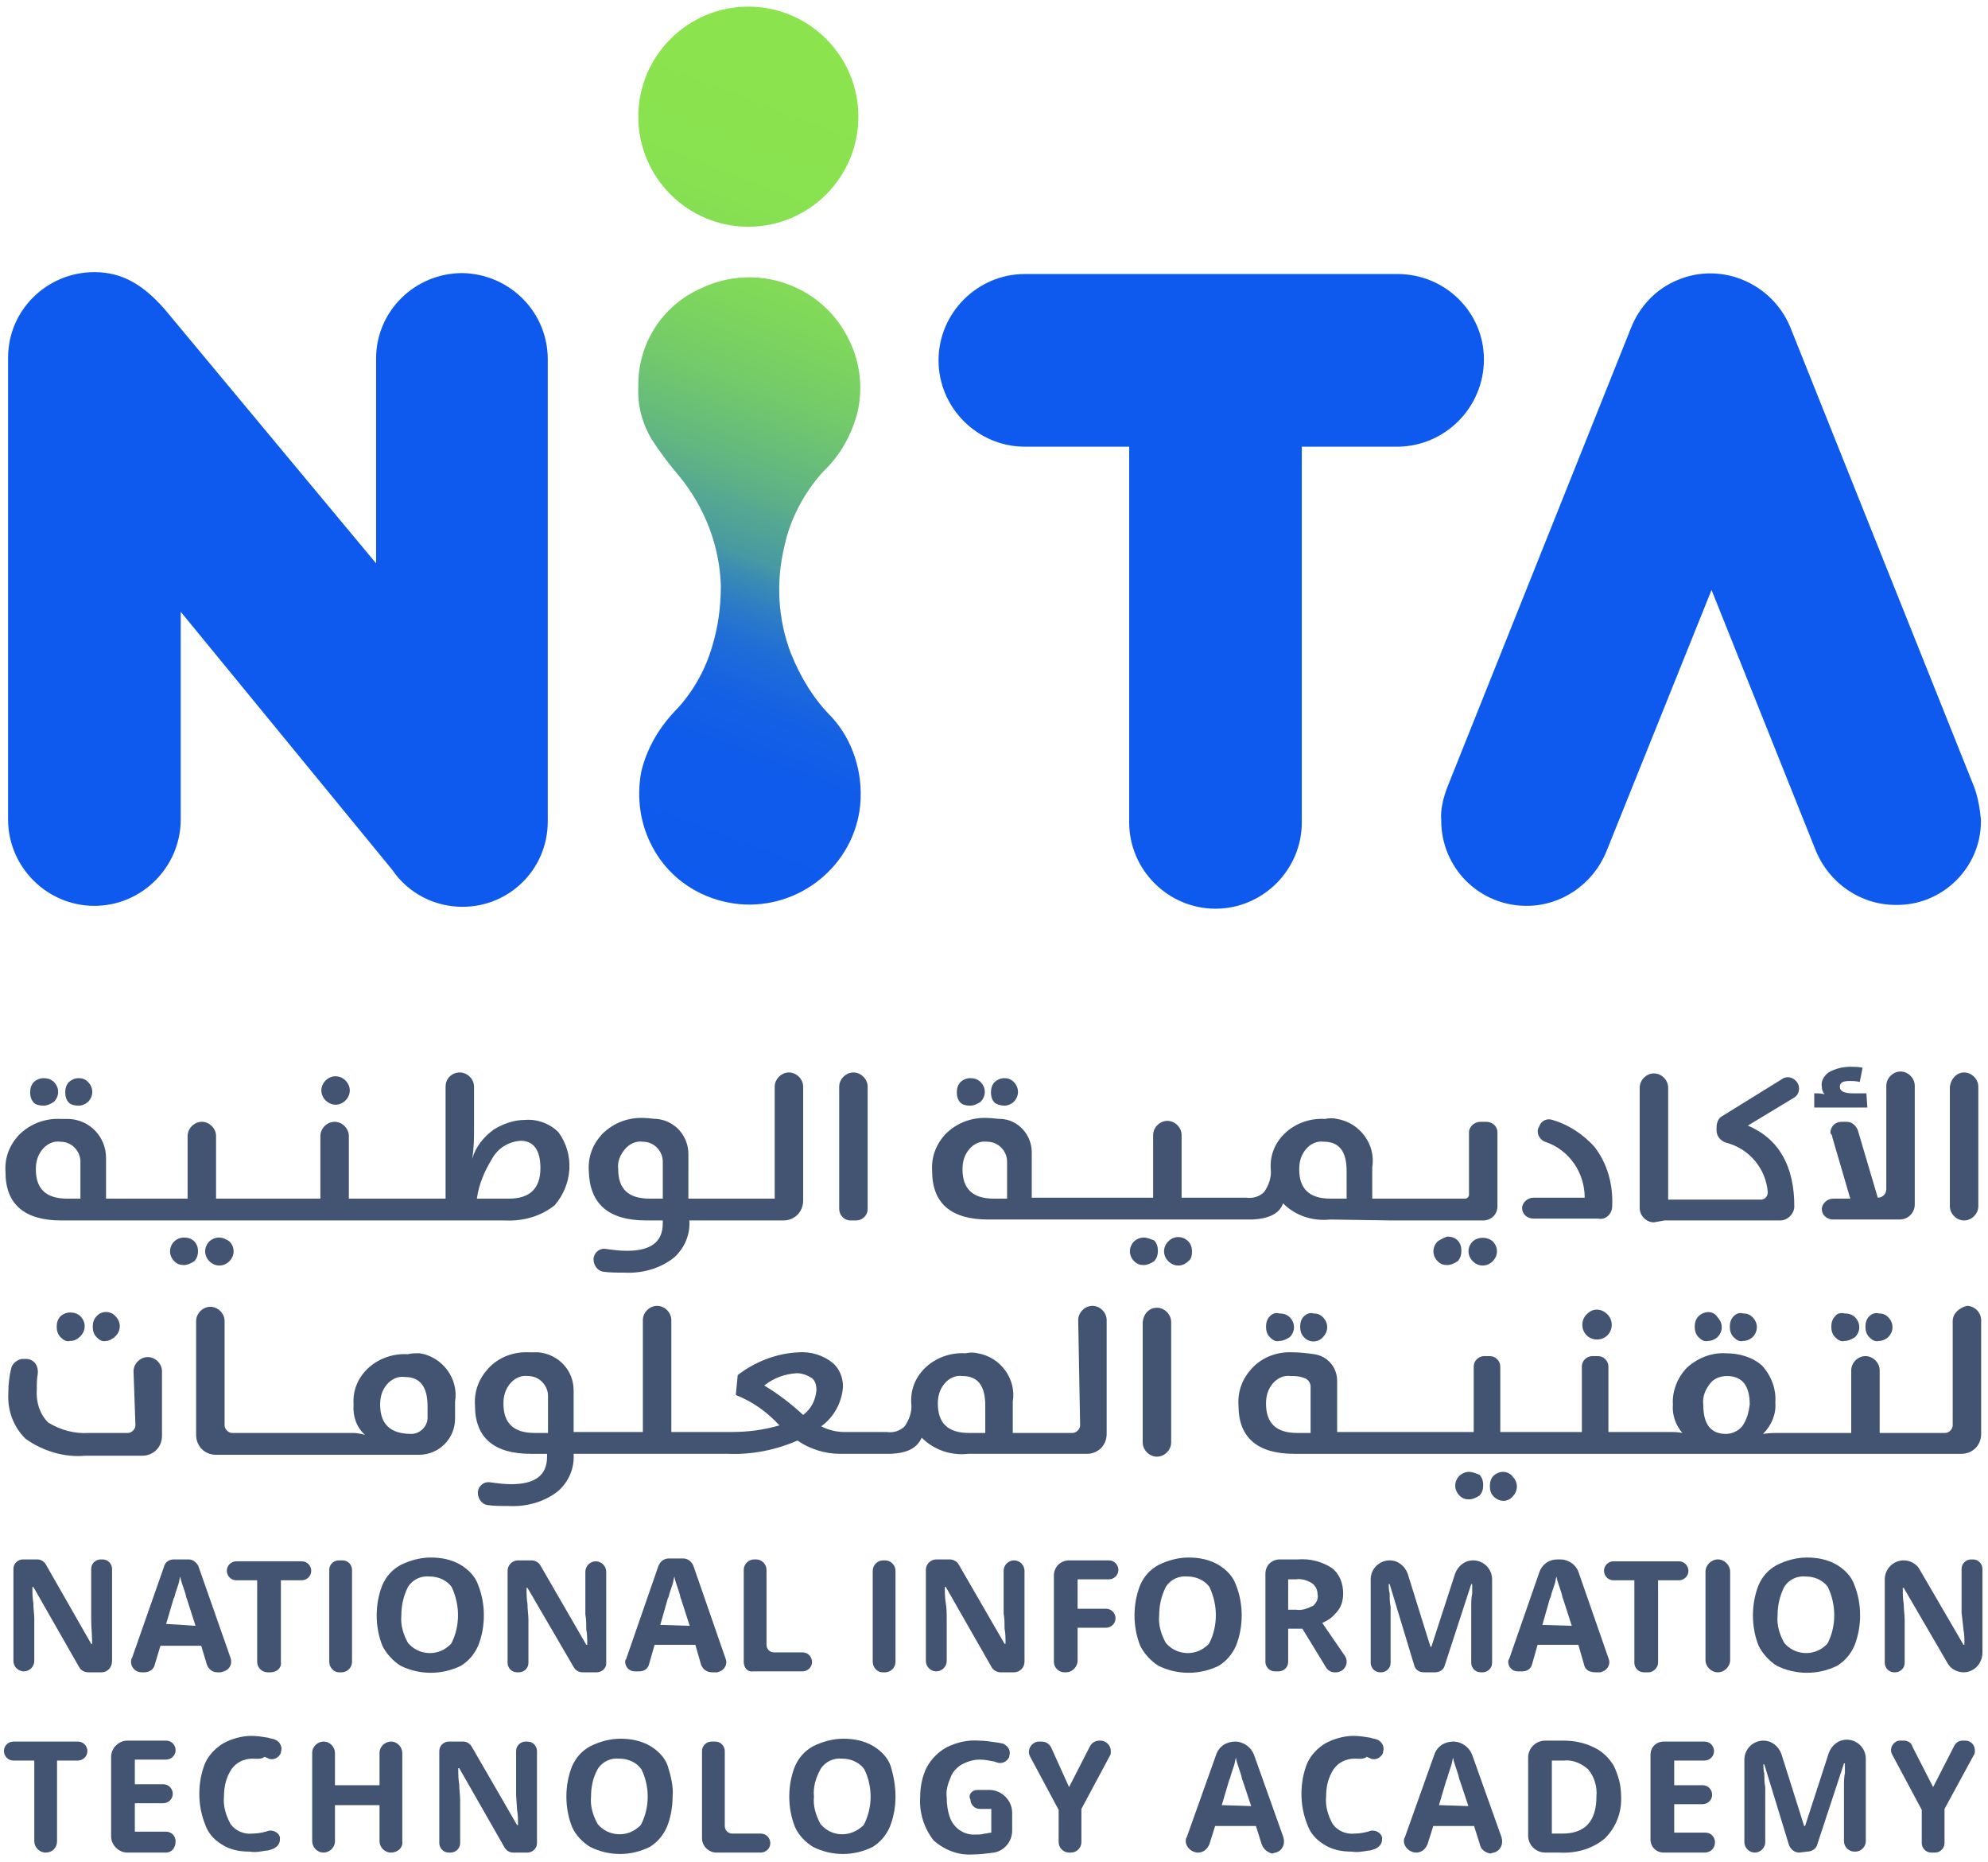 <?xml version="1.0" encoding="utf-8"?>
<!-- Generator: Adobe Illustrator 25.1.0, SVG Export Plug-In . SVG Version: 6.00 Build 0)  -->
<svg version="1.1" id="Layer_1" xmlns="http://www.w3.org/2000/svg" xmlns:xlink="http://www.w3.org/1999/xlink" x="0px" y="0px"
	 viewBox="0 0 209.6 196.3" style="enable-background:new 0 0 209.6 196.3;" xml:space="preserve">
<style type="text/css">
	.st0{fill:#0E5AEE;}
	.st1{fill:url(#Path_4362_1_);}
	.st2{fill:#425472;}
</style>
<g id="Group_1132" transform="translate(332.453 421.485)">
	<path id="Path_4359" class="st0" d="M-283.7-392.7c-5,0-9.1,4-9.1,9v21.6l-22.3-26.8c-2.2-2.5-4.4-3.9-7.4-3.9c-5,0-9.1,4-9.1,9
		v48.7c0,5,4.1,9.1,9.1,9.1c5,0,9.1-4.1,9.1-9.1V-357l22.3,27.2c1.7,2.5,4.5,3.9,7.4,3.9c5,0,9-4,9-9v-48.7
		C-274.7-388.6-278.7-392.6-283.7-392.7z"/>
	<path id="Path_4360" class="st0" d="M-176-383.6c0-5-4.1-9-9.1-9h-39.3c-5,0-9.1,4.1-9.1,9.1c0,5,4.1,9.1,9.1,9.1h11v39.6
		c0,5,4.1,9.1,9.1,9.1c5,0,9.1-4.1,9.1-9.1v-39.6h10.2C-180-374.5-176-378.6-176-383.6z"/>
	<path id="Path_4361" class="st0" d="M-124.3-338.5l-19.4-48.5c-1.9-4.6-7.2-6.9-11.8-5c-2.3,0.9-4.1,2.8-5,5.1l-19.4,48.5
		c-0.4,1.1-0.7,2.3-0.6,3.4c0,5,4,9,9,9c3.7,0,7-2.3,8.4-5.7l11.1-27.6l11,27.5c1.4,3.4,4.7,5.7,8.4,5.7c4.9,0.1,9-3.9,9-8.8
		c0-0.1,0-0.1,0-0.2C-123.7-336.2-123.9-337.4-124.3-338.5z"/>
</g>
<linearGradient id="Path_4362_1_" gradientUnits="userSpaceOnUse" x1="-183.472" y1="509.41" x2="-183.38" y2="510.364" gradientTransform="matrix(23.799 0 0 -95.361 4444.152 48676.898)">
	<stop  offset="2.700000e-02" style="stop-color:#0E5AEE"/>
	<stop  offset="0.203" style="stop-color:#0F5BEB"/>
	<stop  offset="0.28" style="stop-color:#1561E4"/>
	<stop  offset="0.339" style="stop-color:#1E6CD8"/>
	<stop  offset="0.388" style="stop-color:#2C7CC6"/>
	<stop  offset="0.43" style="stop-color:#3E8FAF"/>
	<stop  offset="0.446" style="stop-color:#4799A4"/>
	<stop  offset="0.454" style="stop-color:#499BA0"/>
	<stop  offset="0.546" style="stop-color:#61B582"/>
	<stop  offset="0.643" style="stop-color:#73CA6A"/>
	<stop  offset="0.746" style="stop-color:#80D85A"/>
	<stop  offset="0.858" style="stop-color:#88E150"/>
	<stop  offset="1" style="stop-color:#8BE44D"/>
</linearGradient>
<path id="Path_4362" class="st1" d="M90.7,84.8c-0.6,6.4-6.4,11.1-12.8,10.5c-3.9-0.4-7.3-2.6-9.1-6c-1.3-2.4-1.7-5.2-1.2-7.9
	c0.6-2.6,2-4.9,3.9-6.8c1.7-1.9,2.9-4.1,3.6-6.5c0.6-2,0.9-4.1,0.9-6.3c-0.1-4.2-1.7-8.3-4.3-11.5c-1.1-1.3-2.1-2.6-3-4
	c-1-1.7-1.5-3.6-1.4-5.5c-0.1-4.5,2.5-8.6,6.6-10.4c5.8-2.8,12.8-0.4,15.6,5.4c1.2,2.4,1.5,5.1,0.9,7.7c-0.6,2.3-1.8,4.5-3.6,6.2
	c-2,2.2-3.5,5-4.1,7.9c-0.9,3.7-0.7,7.7,0.7,11.3c1,2.5,2.4,4.8,4.3,6.7C89.9,78,91,81.4,90.7,84.8z M78.9,23.9
	c6.4,0,11.6-5.2,11.6-11.6c0-6.4-5.2-11.6-11.6-11.6c-6.4,0-11.6,5.2-11.6,11.6C67.3,18.7,72.5,23.9,78.9,23.9L78.9,23.9z"/>
<g id="Group_13" transform="translate(171.815 507.146)">
	<g id="Group_11" transform="translate(0.264 0)">
		<path id="Path_100" class="st2" d="M-157.8-356.9c0,0.4-0.4,0.8-0.8,0.8h-4.1c-1.5,0.1-3-0.3-4.3-1.1c-0.9-0.9-1.3-2.2-1.2-3.5
			c0-0.6,0-1.1,0.1-1.6c0.1-0.8-0.3-1.5-1.1-1.6c-0.2,0-0.3,0-0.5,0l-0.1,0c-0.5,0.1-1,0.5-1.1,1c-0.2,0.8-0.3,1.7-0.3,2.6
			c-0.1,1.8,0.5,3.5,1.8,4.8c1.8,1.3,4.1,2,6.3,1.8h6c1.2,0,2.1-0.9,2.1-2.1v-6.8c0-0.8-0.7-1.5-1.5-1.5l0,0c-0.8,0-1.5,0.7-1.5,1.5
			L-157.8-356.9z"/>
		<path id="Path_101" class="st2" d="M-163.6-366.3c0.6-0.6,0.6-1.5,0-2.1c-0.3-0.3-0.7-0.4-1.1-0.4c-0.4,0-0.8,0.2-1,0.4
			c-0.3,0.3-0.4,0.7-0.4,1.1c0,0.4,0.1,0.8,0.4,1.1c0.3,0.3,0.6,0.5,1,0.4C-164.2-365.8-163.9-366-163.6-366.3z"/>
		<path id="Path_102" class="st2" d="M-159.9-366.3c0.6-0.6,0.6-1.5,0-2.1c-0.5-0.6-1.5-0.6-2,0c0,0,0,0,0,0
			c-0.3,0.3-0.4,0.7-0.4,1.1c0,0.4,0.1,0.8,0.4,1.1c0.3,0.3,0.6,0.5,1,0.4C-160.6-365.8-160.2-366-159.9-366.3z"/>
		<path id="Path_103" class="st2" d="M-129.1-364.4c-1.6-0.1-3.2,0.5-4.3,1.6c-1,1-1.5,2.3-1.4,3.7c-0.1,1.2,0.3,2.4,1.2,3.2
			c-0.4-0.1-0.8-0.2-1.2-0.2h-12.8c-0.4,0-0.8-0.4-0.8-0.8v-11c0-0.8-0.7-1.5-1.5-1.5l0,0c-0.8,0-1.5,0.7-1.5,1.5v12
			c0,1.2,0.9,2.1,2.1,2.1h21.4c2.1,0,3.8-1.7,3.8-3.8l0,0v-1.8c0.4-2.4-1.3-4.7-3.7-5.1C-128.3-364.5-128.7-364.5-129.1-364.4z
			 M-127-357.7c0,0.9-0.8,1.7-1.7,1.7l0,0c-2.2,0-3.3-1-3.3-3.1c0-0.8,0.2-1.5,0.7-2.1c0.5-0.6,1.2-0.9,1.9-0.8c1.6,0,2.4,1,2.4,3.1
			L-127-357.7z"/>
		<path id="Path_104" class="st2" d="M-58.2-356.9c0,0.4-0.4,0.8-0.8,0.8h-6.3v-3.3c0.4-2.4-1.3-4.7-3.7-5.1c-0.4-0.1-0.8-0.1-1.3,0
			c-1.6-0.1-3.2,0.5-4.3,1.6c-1,1-1.5,2.3-1.4,3.7c0.1,0.8-0.2,1.7-0.7,2.4c-0.5,0.5-1.2,0.7-1.9,0.6H-83c-0.9,0-1.7-0.2-2.5-0.6
			c1.4-1,2.2-2.6,2.3-4.2c0-1-0.4-1.9-1.1-2.5c-1-0.8-2.3-1.2-3.6-1.1c-2.3,0.1-4.6,1-6.4,2.4l-0.2,2.1c1.8,0.7,3.3,1.8,4.6,3.2
			c-1.7,0.5-3.4,0.7-5.1,0.7h-6.3v-11.8c0-0.8-0.7-1.5-1.5-1.5l0,0c-0.8,0-1.5,0.7-1.5,1.5v11.8h-7.3v-4.4c0-2.1-1.6-3.8-3.7-4
			c-0.3,0-0.6,0-0.9,0c-1.7-0.1-3.3,0.5-4.4,1.7c-1,1.1-1.5,2.4-1.4,3.9c0,3.4,2,5.1,5.9,5.1h1.7v0.3c0,2-1.3,2.9-3.8,2.9
			c-0.7,0-1.5-0.1-2.2-0.2c-0.6-0.1-1.2,0.3-1.3,1c0,0,0,0.1,0,0.1l0,0c0,0.6,0.4,1.2,1,1.3c0.7,0.1,1.5,0.1,2.2,0.1
			c1.9,0.1,3.8-0.4,5.3-1.6c1.1-1,1.7-2.4,1.6-3.9v0h16.3c2.5,0.1,5-0.4,7.3-1.4c1.3,0.9,2.9,1.4,4.5,1.4h5.4v0
			c1.7-0.1,2.7-0.6,3.2-1.7c1.3,1.3,3.1,1.9,4.9,1.7h12.5c1.2,0,2.1-0.9,2.1-2.1v-12c0-0.8-0.7-1.5-1.5-1.5l0,0
			c-0.8,0-1.5,0.7-1.5,1.5L-58.2-356.9z M-114.3-356.1h-1.4c-2.2,0-3.3-1-3.3-3.1c0-0.8,0.2-1.5,0.7-2.1c0.5-0.6,1.2-0.9,1.9-0.8h0
			c1.2,0,2.1,1,2.1,2.1L-114.3-356.1z M-87.4-358c-1.3-1.2-2.6-2.2-4.1-3.1c1-0.8,2.1-1.2,3.4-1.3c0.6,0,1.1,0.2,1.6,0.5
			c0.4,0.3,0.5,0.8,0.5,1.3C-86.1-359.5-86.6-358.6-87.4-358L-87.4-358z M-68.2-356.1h-1.7c-2.2,0-3.3-1-3.3-3.1
			c0-0.8,0.2-1.5,0.7-2.1c0.5-0.6,1.2-0.9,1.9-0.8c1.6,0,2.4,1,2.4,3.1L-68.2-356.1z"/>
		<path id="Rectangle_4" class="st2" d="M-50.1-369.3L-50.1-369.3c0.8,0,1.5,0.7,1.5,1.5v12.7c0,0.8-0.7,1.5-1.5,1.5l0,0
			c-0.8,0-1.5-0.7-1.5-1.5v-12.7C-51.5-368.7-50.9-369.3-50.1-369.3z"/>
		<path id="Path_105" class="st2" d="M-38.2-368.4c-0.3,0.3-0.4,0.7-0.4,1.1c0,0.4,0.1,0.8,0.4,1.1c0.3,0.3,0.6,0.5,1,0.4
			c0.4,0,0.8-0.2,1.1-0.4c0.6-0.6,0.6-1.5,0-2.1c-0.3-0.3-0.7-0.4-1.1-0.4C-37.6-368.8-37.9-368.7-38.2-368.4z"/>
		<path id="Path_106" class="st2" d="M-34.6-368.4c-0.3,0.3-0.4,0.7-0.4,1.1c0,0.4,0.1,0.8,0.4,1.1c0.5,0.6,1.5,0.6,2,0c0,0,0,0,0,0
			c0.6-0.6,0.6-1.5,0-2.1c-0.3-0.3-0.6-0.4-1-0.4C-33.9-368.8-34.3-368.7-34.6-368.4z"/>
		<path id="Path_107" class="st2" d="M-17.2-352c-0.4,0-0.8,0.2-1,0.4c-0.6,0.6-0.6,1.5,0,2.1c0.3,0.3,0.6,0.4,1,0.4
			c0.4,0,0.8-0.2,1.1-0.4c0.3-0.3,0.4-0.7,0.4-1.1c0-0.4-0.1-0.8-0.4-1.1C-16.4-351.8-16.8-352-17.2-352z"/>
		<path id="Path_108" class="st2" d="M-13.6-352c-0.4,0-0.8,0.2-1,0.4c-0.3,0.3-0.4,0.7-0.4,1.1c0,0.4,0.1,0.8,0.4,1.1
			c0.6,0.6,1.5,0.6,2,0c0,0,0,0,0,0c0.6-0.6,0.6-1.5,0-2.1C-12.8-351.8-13.2-352-13.6-352z"/>
		<path id="Path_109" class="st2" d="M33.8-367.9v11c0,0.4-0.4,0.8-0.8,0.8h-6.9v-6.6c0-0.8-0.7-1.5-1.5-1.5l0,0
			c-0.8,0-1.5,0.7-1.5,1.5v6.6h-7.6c-0.6,0-1.1,0-1.7,0.1c0.9-0.9,1.4-2.1,1.3-3.3c0.1-1.4-0.4-2.8-1.4-3.9c-1-0.9-2.4-1.3-3.8-1.3
			c-1.5-0.1-3,0.5-4.1,1.5c-1,1-1.6,2.5-1.5,3.9c-0.1,1.1,0.3,2.2,1,3c-0.4-0.1-0.9-0.1-1.4-0.1h-6.4v-6.9c0-0.6-0.5-1.1-1.1-1.1
			h-0.6c-0.6,0-1.1,0.5-1.1,1.1v6.9h-8.6v-6.9c0-0.6-0.5-1.1-1.1-1.1h-0.6c-0.6,0-1.1,0.5-1.1,1.1v6.9h-14.4v-5.4
			c0-1.4-1-2.6-2.4-2.8c-0.7-0.1-1.5-0.2-2.2-0.2c-1.7-0.1-3.3,0.5-4.4,1.7c-1,1.1-1.5,2.4-1.4,3.9c0,3.4,2,5.1,5.9,5.1h70.3
			c1.2,0,2.1-0.9,2.1-2.1v-12c0-0.8-0.7-1.5-1.5-1.5l0,0C34.5-369.3,33.8-368.7,33.8-367.9z M-33.9-356.1h-1.4c-2.2,0-3.3-1-3.3-3.1
			c0-0.8,0.2-1.5,0.7-2.1c0.5-0.6,1.2-0.9,1.9-0.8c0.5,0,0.9,0,1.4,0.2c0.4,0.1,0.7,0.5,0.7,0.9L-33.9-356.1z M11.6-356.8
			c-0.4,0.5-1.1,0.8-1.7,0.8c-1.6,0-2.4-1-2.4-3.1c-0.1-0.8,0.2-1.6,0.8-2.3c0.4-0.5,1.1-0.7,1.7-0.7c1.6,0,2.4,1,2.4,3
			C12.3-358.3,12.1-357.5,11.6-356.8L11.6-356.8z"/>
		<path id="Path_110" class="st2" d="M-4.8-368.6c-0.6,0.6-0.6,1.6,0,2.2c0.6,0.6,1.6,0.6,2.2,0c0.6-0.6,0.6-1.6,0-2.2
			c-0.3-0.3-0.7-0.5-1.1-0.5C-4.2-369.1-4.5-368.9-4.8-368.6z"/>
		<path id="Path_111" class="st2" d="M7-368.4c-0.3,0.3-0.4,0.7-0.4,1.1c0,0.4,0.1,0.8,0.4,1.1c0.3,0.3,0.6,0.5,1,0.4
			c0.4,0,0.8-0.2,1-0.4c0.6-0.6,0.6-1.5,0-2.1C8.6-369,7.6-369,7-368.4C7.1-368.4,7-368.4,7-368.4L7-368.4z"/>
		<path id="Path_112" class="st2" d="M10.7-368.4c-0.3,0.3-0.4,0.7-0.4,1.1c0,0.4,0.1,0.8,0.4,1.1c0.3,0.3,0.6,0.5,1,0.4
			c0.4,0,0.8-0.2,1-0.4c0.6-0.6,0.6-1.5,0-2.1c-0.3-0.3-0.6-0.4-1-0.4C11.3-368.8,11-368.7,10.7-368.4z"/>
		<path id="Path_113" class="st2" d="M21.4-368.4c-0.3,0.3-0.4,0.7-0.4,1.1c0,0.4,0.1,0.8,0.4,1.1c0.3,0.3,0.6,0.5,1,0.4
			c0.4,0,0.8-0.2,1.1-0.4c0.6-0.6,0.6-1.5,0-2.1c-0.3-0.3-0.7-0.4-1.1-0.4C22-368.8,21.6-368.7,21.4-368.4z"/>
		<path id="Path_114" class="st2" d="M25-368.4c-0.3,0.3-0.4,0.7-0.4,1.1c0,0.4,0.1,0.8,0.4,1.1c0.3,0.3,0.6,0.5,1,0.4
			c0.4,0,0.8-0.2,1-0.4c0.6-0.6,0.6-1.5,0-2.1c-0.3-0.3-0.6-0.4-1-0.4C25.7-368.8,25.3-368.7,25-368.4z"/>
		<path id="Path_115" class="st2" d="M-163.8-390.6c0.4,0,0.8-0.2,1-0.4c0.6-0.6,0.6-1.5,0-2.1c-0.3-0.3-0.6-0.4-1-0.4
			c-0.4,0-0.8,0.2-1,0.4c-0.3,0.3-0.4,0.7-0.4,1.1c0,0.4,0.1,0.8,0.4,1.1C-164.6-390.7-164.2-390.6-163.8-390.6z"/>
		<path id="Path_116" class="st2" d="M-167.5-390.6c0.4,0,0.8-0.2,1.1-0.4c0.6-0.6,0.6-1.5,0-2.1c-0.3-0.3-0.7-0.4-1.1-0.4
			c-0.4,0-0.8,0.2-1,0.4c-0.3,0.3-0.4,0.7-0.4,1.1c0,0.4,0.1,0.8,0.4,1.1C-168.3-390.7-167.9-390.6-167.5-390.6z"/>
		<path id="Path_117" class="st2" d="M-149-376.7c-0.4,0-0.8,0.2-1,0.4c-0.6,0.6-0.6,1.5,0,2.1c0.6,0.6,1.5,0.6,2.1,0c0,0,0,0,0,0
			c0.6-0.6,0.6-1.5,0-2.1C-148.2-376.5-148.6-376.7-149-376.7z"/>
		<path id="Path_118" class="st2" d="M-151.6-376.3c-0.3-0.3-0.7-0.4-1.1-0.4c-0.4,0-0.8,0.2-1,0.4c-0.6,0.6-0.6,1.5,0,2.1
			c0.3,0.3,0.6,0.4,1,0.4c0.4,0,0.8-0.2,1.1-0.4c0.3-0.3,0.4-0.7,0.4-1.1C-151.2-375.6-151.3-376-151.6-376.3z"/>
		<path id="Path_119" class="st2" d="M-136.7-390.7c0.8,0,1.5-0.7,1.5-1.5c0-0.8-0.7-1.5-1.5-1.5c-0.8,0-1.5,0.7-1.5,1.5
			c0,0.4,0.2,0.8,0.4,1C-137.5-390.9-137.1-390.7-136.7-390.7z"/>
		<path id="Path_120" class="st2" d="M-139.4-378.5h20.5c1.9,0.1,3.8-0.4,5.3-1.6c1.9-2.2,2.1-5.4,0.4-7.7c-0.9-0.9-2.2-1.4-3.5-1.3
			c-1.2,0-2.3,0.4-3.3,1c-1.1,0.8-1.9,1.8-2.3,3.1h0c0.2-1.1,0.2-2.2,0.2-3.3v-4.3c0-0.8-0.7-1.5-1.5-1.5l0,0
			c-0.8,0-1.5,0.6-1.5,1.5c0,0,0,0,0,0v11.8h-10.2v-6.6c0-0.8-0.7-1.5-1.5-1.5l0,0c-0.8,0-1.5,0.7-1.5,1.5v6.6h-11v-6.6
			c0-0.8-0.7-1.5-1.5-1.5l0,0c-0.8,0-1.5,0.7-1.5,1.5v6.6h-8.6v-4.3c0-2.2-1.7-4-3.9-4.1c-0.2,0-0.5,0-0.8,0
			c-1.7-0.1-3.3,0.5-4.5,1.7c-1,1.1-1.5,2.4-1.4,3.9c0,3.4,2,5.1,5.9,5.1L-139.4-378.5L-139.4-378.5z M-120.2-385
			c0.6-1.1,1.7-1.8,3-1.9c1.4,0,2.1,1,2.1,2.9c0,2.1-1.1,3.2-3.3,3.2h-3.4C-121.6-382.3-121-383.7-120.2-385L-120.2-385z
			 M-163.6-380.8h-1.4c-2.2,0-3.3-1-3.3-3.1c0-0.8,0.2-1.5,0.7-2.1c0.5-0.6,1.2-0.9,1.9-0.8h0c1.2,0,2.1,1,2.1,2.1L-163.6-380.8z"/>
		<path id="Path_121" class="st2" d="M-103.9-378.5h1.7v0.3c0,2-1.3,2.9-3.8,2.9c-0.7,0-1.5-0.1-2.2-0.2c-0.6-0.1-1.2,0.3-1.3,1
			c0,0,0,0.1,0,0.1l0,0c0,0.6,0.4,1.2,1,1.3c0.7,0.1,1.5,0.1,2.2,0.1c1.9,0.1,3.8-0.4,5.3-1.6c1.1-1,1.7-2.4,1.6-3.9v0h9.9
			c1.2,0,2.1-0.9,2.1-2.1c0,0,0,0,0,0v-12c0-0.8-0.7-1.5-1.5-1.5l0,0c-0.8,0-1.5,0.7-1.5,1.5v11.8h-9.1v-4.7c0-1.9-1.4-3.5-3.3-3.7
			c-0.4,0-0.9-0.1-1.3-0.1c-1.7-0.1-3.3,0.5-4.5,1.7c-1,1.1-1.5,2.4-1.4,3.9C-109.9-380.2-107.9-378.5-103.9-378.5z M-106.2-386
			c0.5-0.6,1.2-0.9,1.9-0.8h0c1.2,0,2.1,1,2.1,2.1v3.9h-1.4c-2.2,0-3.3-1-3.3-3.1C-107-384.7-106.7-385.4-106.2-386z"/>
		<path id="Path_122" class="st2" d="M-82.1-394.1L-82.1-394.1c-0.8,0-1.5,0.7-1.5,1.5v12.9c0,0.6,0.5,1.2,1.2,1.2h0.6
			c0.6,0,1.2-0.5,1.2-1.2v-12.9C-80.6-393.4-81.3-394.1-82.1-394.1C-82.1-394.1-82.1-394.1-82.1-394.1z"/>
		<path id="Path_123" class="st2" d="M-69.8-390.6c0.4,0,0.8-0.2,1.1-0.4c0.6-0.6,0.6-1.5,0-2.1c-0.3-0.3-0.7-0.4-1.1-0.4
			c-0.4,0-0.8,0.2-1,0.4c-0.3,0.3-0.4,0.7-0.4,1.1c0,0.4,0.1,0.8,0.4,1.1C-70.6-390.7-70.2-390.6-69.8-390.6z"/>
		<path id="Path_124" class="st2" d="M-25.4-378.5h9.7c0.8,0,1.5-0.6,1.5-1.5c0,0,0,0,0,0v-7.8c0-0.6-0.5-1.1-1.2-1.1H-16
			c-0.6,0-1.2,0.5-1.2,1.1v6.6c0,0.2-0.2,0.4-0.4,0.4h-9.8v-3.3c0.4-2.4-1.3-4.7-3.7-5.1c-0.4-0.1-0.8-0.1-1.3,0
			c-1.6-0.1-3.2,0.5-4.3,1.6c-1,1-1.5,2.3-1.4,3.7c0.1,0.8-0.2,1.7-0.7,2.4c-0.5,0.5-1.2,0.7-1.9,0.6h-6.8v-6.6
			c0-0.8-0.7-1.5-1.5-1.5c0,0,0,0,0,0l0,0c-0.8,0-1.5,0.7-1.5,1.5v6.6h-12.8v-4.8c0-1.8-1.4-3.4-3.2-3.5c-0.5,0-0.9-0.1-1.4-0.1
			c-1.7-0.1-3.3,0.5-4.5,1.7c-1,1.1-1.5,2.4-1.4,3.9c0,3.4,2,5.1,5.9,5.1H-40v0c1.7-0.1,2.8-0.6,3.2-1.7c1.3,1.3,3.1,1.9,5,1.7
			L-25.4-378.5z M-65.9-380.8h-1.4c-2.2,0-3.3-1-3.3-3.1c0-0.8,0.2-1.5,0.7-2.1c0.5-0.6,1.2-0.9,1.9-0.8h0c1.2,0,2.1,1,2.1,2.1
			L-65.9-380.8z M-35.1-383.9c0-0.8,0.2-1.5,0.7-2.1c0.5-0.6,1.2-0.9,1.9-0.8c1.6,0,2.4,1,2.4,3.1v2.9h-1.7
			C-34-380.8-35.1-381.8-35.1-383.9L-35.1-383.9z"/>
		<path id="Path_125" class="st2" d="M-66.2-390.6c0.4,0,0.8-0.2,1-0.4c0.6-0.6,0.6-1.5,0-2.1c-0.3-0.3-0.6-0.4-1-0.4
			c-0.4,0-0.8,0.2-1,0.4c-0.3,0.3-0.4,0.7-0.4,1.1c0,0.4,0.1,0.8,0.4,1.1C-66.9-390.7-66.5-390.6-66.2-390.6z"/>
		<path id="Path_126" class="st2" d="M-46.4-375.2c0-0.4-0.1-0.8-0.4-1.1c-0.6-0.6-1.5-0.6-2.1,0c0,0,0,0,0,0
			c-0.6,0.6-0.6,1.5,0,2.1c0.6,0.6,1.5,0.6,2.1,0c0,0,0,0,0,0C-46.5-374.4-46.4-374.8-46.4-375.2z"/>
		<path id="Path_127" class="st2" d="M-51.5-376.7c-0.4,0-0.8,0.2-1,0.4c-0.6,0.6-0.6,1.5,0,2.1c0.3,0.3,0.6,0.4,1,0.4
			c0.4,0,0.8-0.2,1.1-0.4c0.3-0.3,0.4-0.7,0.4-1.1c0-0.4-0.1-0.8-0.4-1.1C-50.7-376.5-51.1-376.7-51.5-376.7z"/>
		<path id="Path_128" class="st2" d="M-16.8-376.3c-0.6,0.6-0.6,1.5,0,2.1c0.6,0.6,1.5,0.6,2.1,0c0,0,0,0,0,0c0.6-0.6,0.6-1.5,0-2.1
			C-15.3-376.8-16.2-376.8-16.8-376.3C-16.8-376.3-16.8-376.3-16.8-376.3L-16.8-376.3z"/>
		<path id="Path_129" class="st2" d="M-20.5-376.3c-0.6,0.6-0.6,1.5,0,2.1c0.3,0.3,0.6,0.4,1,0.4c0.4,0,0.8-0.2,1.1-0.4
			c0.3-0.3,0.4-0.7,0.4-1.1c0-0.4-0.1-0.8-0.4-1.1c-0.3-0.3-0.7-0.4-1.1-0.4C-19.8-376.7-20.2-376.5-20.5-376.3z"/>
		<path id="Path_130" class="st2" d="M-2.1-380c0.1-2.3-0.5-4.5-1.9-6.3c-1.2-1.3-2.7-2.3-4.4-2.8c-0.6-0.2-1.2,0.1-1.4,0.7
			c0,0,0,0,0,0l-0.1,0.2c-0.2,0.6,0.2,1.2,0.7,1.4c2.5,0.8,4.2,3.2,4.2,5.9h-5.4c-0.6,0-1.2,0.5-1.2,1.1l0,0c0,0.6,0.5,1.1,1.2,1.1
			h6.8C-2.8-378.5-2.1-379.2-2.1-380L-2.1-380z"/>
		<path id="Path_131" class="st2" d="M3.4-378.5h12.2c0.8,0,1.5-0.7,1.5-1.5c0,0,0,0,0,0l0,0c0-4.2-1.6-7.1-4.9-8.5l4.8-2.9
			c0.4-0.2,0.6-0.6,0.6-1l0,0c0-0.7-0.6-1.2-1.2-1.2c-0.2,0-0.5,0.1-0.6,0.2l-6.3,3.9c-0.4,0.2-0.6,0.7-0.6,1.2v0.3
			c0,0.6,0.4,1.1,1,1.3c2.4,0.6,4.2,2.7,4.4,5.2c0,0.4-0.2,0.7-0.6,0.8c0,0-0.1,0-0.1,0H3.8v-11.8c0-0.8-0.7-1.5-1.5-1.5
			c0,0,0,0,0,0l0,0c-0.8,0-1.5,0.7-1.5,1.5v12.7c0,0.8,0.7,1.5,1.5,1.5c0,0,0,0,0,0L3.4-378.5L3.4-378.5z"/>
		<path id="Path_132" class="st2" d="M24.7-391.9h-1.4c-0.9,0-1.4-0.2-1.4-0.7c0-0.4,0.3-0.6,1-0.6c0.4,0,0.7,0,1.1,0.1l0.3-1.5
			c-0.4-0.1-0.9-0.1-1.3-0.1c-0.8,0-1.6,0.2-2.3,0.6c-0.5,0.4-0.8,0.9-0.7,1.5c0,0.3,0.1,0.6,0.3,0.8c-0.4-0.1-0.7-0.1-1.1-0.1v1.5
			h5.6L24.7-391.9z"/>
		<path id="Path_133" class="st2" d="M21.1-387.3l1.9,6.5h-1.8c-0.6,0-1.2,0.5-1.2,1.1l0,0c0,0.6,0.5,1.1,1.2,1.1h7
			c0.9,0,1.6-0.7,1.6-1.6v-12.5c0-0.8-0.7-1.5-1.5-1.5l0,0c-0.8,0-1.5,0.7-1.5,1.5v10.9c0,0.5-0.4,0.9-0.9,0.9l0,0l-2.1-7.1
			c-0.2-0.5-0.6-0.9-1.2-0.9h-0.5c-0.7,0-1.2,0.5-1.2,1.2C21.1-387.5,21.1-387.4,21.1-387.3z"/>
		<path id="Rectangle_5" class="st2" d="M35-394.1L35-394.1c0.8,0,1.5,0.7,1.5,1.5v12.6c0,0.8-0.7,1.5-1.5,1.5h0
			c-0.8,0-1.5-0.7-1.5-1.5v-12.6C33.6-393.4,34.2-394.1,35-394.1z"/>
	</g>
	<g id="Group_12" transform="translate(0 26.829)">
		<path id="Path_134" class="st2" d="M-161.1-357.7h-1.4c-0.4,0-0.8-0.2-1-0.6l-4.8-8.4h-0.1c0,0.6,0,1.1,0.1,1.7
			c0,0.6,0.1,1.1,0.1,1.7v4.4c0,0.6-0.5,1.1-1.1,1.1h0l0,0c-0.6,0-1.1-0.5-1.1-1.1l0,0v-9.7c0-0.6,0.5-1,1-1h0h1.5
			c0.4,0,0.7,0.2,0.9,0.5l4.8,8.4h0.1c0-0.9-0.1-1.8-0.1-2.7l0-0.6v-4.6c0-0.6,0.5-1,1-1h0h0.2c0.6,0,1,0.5,1,1l0,0v9.7
			C-160-358.2-160.5-357.7-161.1-357.7C-161.1-357.7-161.1-357.7-161.1-357.7z"/>
		<path id="Path_135" class="st2" d="M-150-358.5l-0.6-2h-4.3l-0.6,2c-0.1,0.5-0.6,0.8-1.1,0.8h-0.3c-0.6,0-1.1-0.5-1.1-1.1
			c0-0.1,0-0.3,0.1-0.4l3.4-9.7c0.1-0.4,0.5-0.7,1-0.7h1.6c0.4,0,0.8,0.3,1,0.7l3.4,9.7c0.2,0.6-0.1,1.2-0.7,1.4
			c-0.1,0-0.2,0.1-0.4,0.1h-0.3C-149.4-357.7-149.8-358-150-358.5z M-151.2-362.6l-0.9-2.8c-0.1-0.2-0.1-0.4-0.2-0.7
			c-0.1-0.3-0.2-0.6-0.3-0.9c-0.1-0.3-0.2-0.6-0.2-0.8c-0.1,0.2-0.1,0.5-0.2,0.8c-0.1,0.3-0.2,0.6-0.3,0.9c-0.1,0.3-0.1,0.5-0.2,0.6
			l-0.8,2.7L-151.2-362.6z"/>
		<path id="Path_136" class="st2" d="M-143.3-357.7h-0.3c-0.6,0-1.1-0.5-1.1-1.1v-8.6h-2.2c-0.6,0-1-0.5-1-1l0,0l0,0
			c0-0.6,0.5-1,1-1h0h6.9c0.6,0,1,0.5,1,1l0,0l0,0c0,0.6-0.5,1-1,1h0h-2.2v8.6C-142.1-358.2-142.6-357.7-143.3-357.7
			C-143.2-357.7-143.3-357.7-143.3-357.7z"/>
		<path id="Path_137" class="st2" d="M-137.1-358.8v-9.7c0-0.6,0.5-1,1-1h0h0.4c0.6,0,1,0.5,1,1l0,0v9.7c0,0.6-0.5,1.1-1.1,1.1h0
			h-0.3C-136.6-357.7-137.1-358.2-137.1-358.8L-137.1-358.8z"/>
		<path id="Path_138" class="st2" d="M-120.8-363.7c0,1.1-0.2,2.2-0.6,3.2c-0.4,0.9-1,1.6-1.8,2.1c-2,1-4.4,1-6.4,0
			c-0.8-0.5-1.5-1.3-1.9-2.1c-0.4-1-0.6-2.1-0.6-3.2c0-1.1,0.2-2.2,0.6-3.2c0.4-0.9,1-1.6,1.9-2.1c1-0.5,2.1-0.8,3.2-0.8
			c1.1,0,2.2,0.2,3.2,0.8c0.8,0.5,1.5,1.2,1.8,2.1C-121-365.9-120.8-364.8-120.8-363.7z M-129.5-363.7c-0.1,1,0.2,2,0.7,2.9
			c1.1,1.3,3,1.4,4.2,0.4c0.1-0.1,0.3-0.2,0.4-0.4c0.9-1.8,0.9-4,0-5.9c-0.5-0.7-1.4-1.1-2.3-1.1c-0.9-0.1-1.8,0.3-2.3,1.1
			C-129.3-365.7-129.5-364.7-129.5-363.7L-129.5-363.7z"/>
		<path id="Path_139" class="st2" d="M-108.9-357.7h-1.5c-0.4,0-0.7-0.2-0.9-0.5l-4.9-8.4h-0.1c0,0.6,0,1.1,0.1,1.7
			c0,0.6,0.1,1.1,0.1,1.7v4.5c0,0.6-0.5,1-1,1h-0.2c-0.6,0-1-0.5-1-1v-9.7c0-0.6,0.5-1.1,1.1-1.1h1.4c0.4,0,0.8,0.2,1,0.6l4.8,8.3
			h0.1c0-0.6,0-1.1-0.1-1.6c0-0.5,0-1.1-0.1-1.6v-4.5c0-0.6,0.5-1.1,1.1-1.1l0,0c0.6,0,1.1,0.5,1.1,1.1v9.7
			C-107.9-358.2-108.3-357.7-108.9-357.7C-108.9-357.7-108.9-357.7-108.9-357.7z"/>
		<path id="Path_140" class="st2" d="M-97.9-358.5l-0.6-2.1h-4.3l-0.6,2.1c-0.1,0.4-0.5,0.7-1,0.7h-0.5c-0.6,0-1-0.5-1-1
			c0-0.1,0-0.2,0.1-0.3l3.4-9.8c0.2-0.5,0.6-0.8,1.1-0.8h1.5c0.5,0,0.9,0.3,1.1,0.8l3.4,9.8c0.2,0.5-0.1,1.1-0.6,1.3
			c-0.1,0-0.2,0.1-0.3,0.1h-0.5C-97.3-357.7-97.7-358-97.9-358.5z M-99.1-362.6l-0.9-2.8c-0.1-0.2-0.1-0.4-0.2-0.7
			c-0.1-0.3-0.2-0.6-0.3-0.9c-0.1-0.3-0.2-0.6-0.2-0.8c-0.1,0.2-0.1,0.5-0.2,0.8c-0.1,0.3-0.2,0.6-0.3,0.9c-0.1,0.3-0.1,0.5-0.2,0.6
			l-0.8,2.8L-99.1-362.6z"/>
		<path id="Path_141" class="st2" d="M-93.4-358.8v-9.7c0-0.6,0.5-1.1,1.1-1.1h0.2c0.6,0,1.1,0.5,1.1,1.1v7.9c0,0.4,0.3,0.8,0.8,0.8
			c0,0,0,0,0,0h3c0.6,0,1,0.5,1,1l0,0l0,0c0,0.6-0.5,1-1,1c0,0,0,0,0,0h-5.2C-93-357.7-93.4-358.2-93.4-358.8z"/>
		<path id="Path_142" class="st2" d="M-79.8-358.8v-9.6c0-0.6,0.5-1.1,1.1-1.1h0.2c0.6,0,1.1,0.5,1.1,1.1v9.6c0,0.6-0.5,1.1-1.1,1.1
			l0,0h-0.3C-79.3-357.7-79.8-358.2-79.8-358.8L-79.8-358.8z"/>
		<path id="Path_143" class="st2" d="M-64.9-357.7h-1.4c-0.4,0-0.8-0.2-1-0.6l-4.8-8.4h-0.1c0,0.6,0,1.1,0.1,1.7s0.1,1.1,0.1,1.7
			v4.4c0,0.6-0.5,1.1-1.1,1.1l0,0l0,0c-0.6,0-1.1-0.5-1.1-1.1l0,0v-9.6c0-0.6,0.5-1.1,1.1-1.1h1.4c0.4,0,0.8,0.2,1,0.6l4.8,8.3h0.1
			c0-0.6,0-1.1-0.1-1.6c0-0.5,0-1.1-0.1-1.6v-4.5c0-0.6,0.5-1.1,1.1-1.1l0,0c0.6,0,1.1,0.5,1.1,1.1v9.6
			C-63.8-358.2-64.3-357.7-64.9-357.7C-64.9-357.7-64.9-357.7-64.9-357.7z"/>
		<path id="Path_144" class="st2" d="M-59.4-357.7h-0.2c-0.6,0-1.1-0.5-1.1-1.1c0,0,0,0,0,0v-9.1c0-0.9,0.7-1.6,1.6-1.6l0,0h4.2
			c0.6,0,1,0.5,1,1l0,0c0,0.6-0.5,1-1,1h-3.3v3.1h3c0.6,0,1,0.5,1,1l0,0c0,0.6-0.5,1-1,1h-3v3.6C-58.3-358.2-58.8-357.7-59.4-357.7
			C-59.4-357.7-59.4-357.7-59.4-357.7z"/>
		<path id="Path_145" class="st2" d="M-40.9-363.7c0,1.1-0.2,2.2-0.6,3.2c-0.4,0.9-1,1.6-1.8,2.1c-2,1-4.4,1-6.4,0
			c-0.8-0.5-1.5-1.3-1.9-2.1c-0.4-1-0.6-2.1-0.6-3.2c0-1.1,0.2-2.2,0.6-3.2c0.4-0.9,1-1.6,1.9-2.1c1-0.5,2.1-0.8,3.2-0.8
			c1.1,0,2.2,0.2,3.2,0.8c0.8,0.5,1.5,1.2,1.8,2.1C-41.1-365.9-40.9-364.8-40.9-363.7z M-49.6-363.7c-0.1,1,0.2,2,0.7,2.9
			c1.1,1.3,3,1.4,4.2,0.4c0.1-0.1,0.3-0.2,0.4-0.4c0.9-1.8,0.9-4,0-5.9c-0.5-0.7-1.4-1.1-2.3-1.1c-0.9-0.1-1.8,0.3-2.3,1.1
			C-49.4-365.7-49.6-364.7-49.6-363.7L-49.6-363.7z"/>
		<path id="Path_146" class="st2" d="M-35-369.6c1.3-0.1,2.5,0.2,3.6,0.9c0.8,0.6,1.2,1.6,1.2,2.7c0,0.5-0.1,1-0.3,1.4
			c-0.2,0.4-0.5,0.7-0.8,1c-0.3,0.3-0.7,0.5-1.1,0.7l2.4,3.5c0.3,0.5,0.2,1.1-0.3,1.5c-0.2,0.1-0.4,0.2-0.6,0.2h-0.2
			c-0.4,0-0.7-0.2-0.9-0.5l-2.5-4.1H-36v3.5c0,0.6-0.5,1-1,1l0,0h-0.4c-0.6,0-1-0.5-1-1l0,0v-9.3c0-0.9,0.7-1.5,1.5-1.5L-35-369.6z
			 M-35.2-367.5H-36v3.2h0.8c0.6,0.1,1.2-0.1,1.8-0.4c0.4-0.3,0.6-0.8,0.5-1.2c0-0.5-0.2-0.9-0.6-1.2
			C-34-367.4-34.6-367.6-35.2-367.5L-35.2-367.5z"/>
		<path id="Path_147" class="st2" d="M-21.7-357.7c-0.5,0-0.9-0.3-1-0.7l-2.6-8.6h-0.1c0,0.2,0,0.6,0.1,1c0,0.4,0,0.9,0.1,1.4
			c0,0.5,0,1,0,1.4v4.5c0,0.6-0.5,1-1,1l0,0h-0.1c-0.6,0-1-0.5-1-1l0,0v-8.8c0-1.1,0.9-2,2-2l0,0l0,0c0.9,0,1.6,0.6,1.9,1.4l2.4,7.7
			h0.1l2.5-7.7c0.3-0.8,1-1.4,1.9-1.4h0c1.1,0,2,0.9,2,2l0,0v8.8c0,0.6-0.5,1-1,1l0,0h-0.2c-0.6,0-1-0.5-1-1l0,0v-4.6
			c0-0.4,0-0.8,0-1.3c0-0.5,0-0.9,0.1-1.4c0-0.4,0-0.8,0-1h-0.1l-2.8,8.6c-0.1,0.4-0.5,0.7-1,0.7L-21.7-357.7z"/>
		<path id="Path_148" class="st2" d="M-4.8-358.5l-0.6-2.1h-4.3l-0.6,2.1c-0.1,0.4-0.5,0.7-1,0.7h-0.5c-0.6,0-1-0.5-1-1
			c0-0.1,0-0.2,0.1-0.3l3.2-9.2c0.3-0.8,1-1.3,1.9-1.3h0.3c0.8,0,1.6,0.5,1.9,1.3l3.2,9.2c0.2,0.5-0.1,1.1-0.6,1.3
			c-0.1,0-0.2,0.1-0.3,0.1h-0.5C-4.3-357.7-4.7-358-4.8-358.5z M-6.1-362.6l-0.9-2.8c-0.1-0.2-0.1-0.4-0.2-0.7
			c-0.1-0.3-0.2-0.6-0.3-0.9c-0.1-0.3-0.2-0.6-0.2-0.8c-0.1,0.2-0.1,0.5-0.2,0.8s-0.2,0.6-0.3,0.9c-0.1,0.3-0.1,0.5-0.2,0.6
			l-0.8,2.8L-6.1-362.6z"/>
		<path id="Path_149" class="st2" d="M2-357.7H1.5c-0.6,0-1-0.5-1-1l0,0v-8.7h-2.2c-0.6,0-1-0.5-1-1l0,0l0,0c0-0.6,0.5-1,1-1l0,0
			h6.9c0.6,0,1,0.5,1,1l0,0l0,0c0,0.6-0.5,1-1,1l0,0H3v8.7C3-358.2,2.5-357.7,2-357.7C2-357.7,2-357.7,2-357.7z"/>
		<path id="Path_150" class="st2" d="M8-359v-9.3c0-0.7,0.6-1.3,1.3-1.3c0,0,0,0,0,0l0,0c0.7,0,1.3,0.6,1.3,1.3l0,0v9.3
			c0,0.7-0.6,1.3-1.3,1.3c0,0,0,0,0,0l0,0C8.6-357.7,8-358.3,8-359L8-359z"/>
		<path id="Path_151" class="st2" d="M24.3-363.7c0,1.1-0.2,2.2-0.6,3.2c-0.4,0.9-1,1.6-1.8,2.1c-2,1-4.4,1-6.4,0
			c-0.8-0.5-1.5-1.3-1.9-2.1c-0.4-1-0.6-2.1-0.6-3.2c0-1.1,0.2-2.2,0.6-3.2c0.4-0.9,1-1.6,1.9-2.1c1-0.5,2.1-0.8,3.2-0.8
			c1.1,0,2.2,0.2,3.2,0.8c0.8,0.5,1.5,1.2,1.8,2.1C24.1-365.9,24.3-364.8,24.3-363.7z M15.6-363.7c-0.1,1,0.2,2,0.7,2.9
			c1.1,1.3,3,1.4,4.2,0.4c0.1-0.1,0.3-0.2,0.4-0.4c0.9-1.8,0.9-4,0-5.9c-0.5-0.7-1.4-1.1-2.3-1.1c-0.9-0.1-1.8,0.3-2.3,1.1
			C15.8-365.7,15.6-364.7,15.6-363.7L15.6-363.7z"/>
		<path id="Path_152" class="st2" d="M35.2-357.7L35.2-357.7c-0.7,0-1.4-0.4-1.7-1l-4.6-7.9h-0.1c0,0.6,0,1.1,0.1,1.7
			c0,0.6,0.1,1.1,0.1,1.7v4.5c0,0.6-0.5,1-1,1l0,0h-0.1c-0.6,0-1-0.5-1-1l0,0v-8.8c0-1.1,0.9-2,2-2l0,0c0.7,0,1.4,0.4,1.7,1l4.6,7.9
			h0.1c0-0.6,0-1.1-0.1-1.6L35-364v-4.6c0-0.6,0.5-1,1-1l0,0h0.2c0.6,0,1,0.5,1,1l0,0v8.8C37.2-358.6,36.3-357.7,35.2-357.7z"/>
		<path id="Path_153" class="st2" d="M-167-338.7L-167-338.7c-0.7,0-1.2-0.6-1.2-1.2c0,0,0,0,0,0v-8.5h-2.2c-0.6,0-1-0.5-1-1l0,0
			l0,0c0-0.6,0.5-1,1-1l0,0h6.8c0.6,0,1,0.5,1,1l0,0l0,0c0,0.6-0.5,1-1,1l0,0h-2.2v8.5C-165.8-339.2-166.3-338.7-167-338.7
			C-167-338.7-167-338.7-167-338.7z"/>
		<path id="Path_154" class="st2" d="M-154.3-338.7h-4.1c-0.9,0-1.7-0.8-1.7-1.7l0,0v-8.4c0-0.9,0.8-1.7,1.7-1.7h0h4.1
			c0.6,0,1,0.5,1,1l0,0l0,0c0,0.6-0.5,1-1,1c0,0,0,0,0,0h-3.3v2.6h3c0.6,0,1,0.5,1,1l0,0l0,0c0,0.6-0.5,1-1,1c0,0,0,0,0,0h-3v3h3.3
			c0.6,0,1,0.5,1,1l0,0v0C-153.3-339.1-153.8-338.7-154.3-338.7z"/>
		<path id="Path_155" class="st2" d="M-145.2-348.6c-0.9,0-1.7,0.4-2.2,1.1c-0.6,0.9-0.8,1.9-0.8,2.9c-0.1,1,0.2,2,0.7,2.9
			c0.5,0.7,1.4,1.1,2.3,1c0.5,0,1-0.1,1.4-0.2l0.3-0.1c0.5-0.1,1.1,0.2,1.2,0.7c0,0.1,0,0.2,0,0.2l0,0c0,0.5-0.3,0.8-0.7,1
			c-0.3,0.1-0.5,0.2-0.8,0.2c-0.6,0.1-1.1,0.2-1.7,0.1c-1.1,0-2.1-0.2-3-0.8c-0.8-0.5-1.4-1.2-1.7-2.1c-0.4-1-0.6-2.1-0.6-3.2
			c0-1.1,0.2-2.2,0.6-3.2c0.4-0.9,1.1-1.6,1.9-2.1c0.9-0.5,2-0.8,3-0.8c0.6,0,1.2,0.1,1.8,0.2c0.2,0.1,0.5,0.1,0.7,0.2
			c0.5,0.2,0.8,0.8,0.6,1.3c0,0,0,0,0,0l0,0.1c-0.2,0.5-0.8,0.8-1.3,0.6c-0.1-0.1-0.3-0.1-0.4-0.2
			C-144.3-348.5-144.7-348.6-145.2-348.6z"/>
		<path id="Path_156" class="st2" d="M-130.6-338.7L-130.6-338.7c-0.7,0-1.2-0.6-1.2-1.2v-3.8h-4.7v3.8c0,0.7-0.6,1.2-1.2,1.2l0,0
			c-0.7,0-1.2-0.6-1.2-1.2v-9.3c0-0.7,0.6-1.2,1.2-1.2l0,0c0.7,0,1.2,0.6,1.2,1.2v3.4h4.7v-3.4c0-0.7,0.6-1.2,1.2-1.2l0,0
			c0.7,0,1.2,0.6,1.2,1.2v9.3C-129.3-339.2-129.9-338.7-130.6-338.7z"/>
		<path id="Path_157" class="st2" d="M-116.2-338.7h-1.5c-0.4,0-0.7-0.2-0.9-0.5l-4.8-8.4h-0.1c0,0.6,0,1.1,0.1,1.7
			c0,0.6,0.1,1.1,0.1,1.7v4.5c0,0.6-0.5,1-1,1h-0.2c-0.6,0-1-0.5-1-1v-9.7c0-0.6,0.5-1,1-1h1.5c0.4,0,0.7,0.2,0.9,0.5l4.8,8.3h0.1
			c0-0.6,0-1.1-0.1-1.6l-0.1-1.6v-4.6c0-0.6,0.5-1,1-1h0.2c0.6,0,1,0.5,1,1v9.7C-115.2-339.1-115.7-338.7-116.2-338.7
			C-116.2-338.7-116.2-338.7-116.2-338.7z"/>
		<path id="Path_158" class="st2" d="M-100.9-344.6c0,1.1-0.2,2.2-0.6,3.2c-0.4,0.9-1,1.6-1.8,2.1c-2,1-4.3,1-6.3,0
			c-0.8-0.5-1.5-1.2-1.9-2.1c-0.4-1-0.6-2.1-0.6-3.2c0-1.1,0.2-2.2,0.6-3.2c0.4-0.9,1-1.6,1.9-2.1c1-0.5,2.1-0.8,3.2-0.8
			c1.1,0,2.2,0.2,3.2,0.8c0.8,0.5,1.5,1.2,1.8,2.1C-101.1-346.8-100.8-345.7-100.9-344.6z M-109.5-344.6c-0.1,1,0.2,2,0.7,2.9
			c1.1,1.3,3,1.4,4.2,0.4c0.1-0.1,0.3-0.2,0.4-0.4c0.9-1.8,0.9-4,0-5.8c-0.5-0.7-1.4-1.1-2.3-1.1c-0.9-0.1-1.8,0.3-2.3,1.1
			C-109.3-346.6-109.5-345.6-109.5-344.6L-109.5-344.6z"/>
		<path id="Path_159" class="st2" d="M-97.8-340.2v-9.2c0-0.6,0.5-1,1-1h0.4c0.6,0,1,0.5,1,1v7.9c0,0.4,0.3,0.8,0.8,0.8c0,0,0,0,0,0
			h3c0.6,0,1,0.5,1,1l0,0c0,0.6-0.5,1-1,1h-4.7C-97.1-338.7-97.8-339.4-97.8-340.2z"/>
		<path id="Path_160" class="st2" d="M-77.4-344.6c0,1.1-0.2,2.2-0.6,3.2c-0.4,0.9-1,1.6-1.8,2.1c-2,1-4.3,1-6.3,0
			c-0.8-0.5-1.5-1.2-1.9-2.1c-0.4-1-0.6-2.1-0.6-3.2c0-1.1,0.2-2.2,0.6-3.2c0.4-0.9,1-1.6,1.9-2.1c1-0.5,2.1-0.8,3.2-0.8
			c1.1,0,2.2,0.2,3.2,0.8c0.8,0.5,1.5,1.2,1.8,2.1C-77.6-346.8-77.4-345.7-77.4-344.6z M-86-344.6c-0.1,1,0.2,2,0.7,2.9
			c1.1,1.3,2.9,1.4,4.2,0.4c0.1-0.1,0.3-0.2,0.4-0.4c0.9-1.8,0.9-4,0-5.8c-0.5-0.7-1.4-1.1-2.3-1.1c-0.9-0.1-1.8,0.3-2.3,1.1
			C-85.8-346.6-86.1-345.6-86-344.6L-86-344.6z"/>
		<path id="Path_161" class="st2" d="M-68.8-345.3h1.3c1.3,0,2.4,1.1,2.4,2.4v1.9c0,1.1-0.8,2.1-1.9,2.3h0c-0.8,0.1-1.5,0.2-2.3,0.2
			c-1.5,0.1-3-0.5-4.1-1.5c-1-1.3-1.5-2.9-1.4-4.5c0-1.1,0.2-2.2,0.7-3.2c0.5-0.9,1.2-1.6,2.1-2.1c1-0.5,2.2-0.8,3.4-0.7
			c0.6,0,1.2,0.1,1.9,0.2c0.2,0,0.4,0.1,0.6,0.1c0.5,0.2,0.9,0.7,0.7,1.3c0,0,0,0.1,0,0.1l0,0c-0.2,0.5-0.8,0.8-1.3,0.6
			c-0.1,0-0.2-0.1-0.3-0.1c-0.5-0.1-1-0.2-1.5-0.2c-0.7,0-1.3,0.2-1.9,0.5c-0.5,0.3-1,0.8-1.2,1.4c-0.3,0.7-0.5,1.4-0.4,2.1
			c0,0.7,0.1,1.4,0.3,2c0.4,1.2,1.5,2,2.8,1.9c0.3,0,0.6,0,0.9-0.1c0.2,0,0.5-0.1,0.7-0.1v-2.5h-1.2c-0.6,0-1-0.5-1-1l0,0l0,0
			C-69.8-344.8-69.3-345.3-68.8-345.3z"/>
		<path id="Path_162" class="st2" d="M-59.1-345.6l2.2-4.3c0.2-0.4,0.6-0.6,1-0.6h0.1c0.6,0,1.1,0.5,1.1,1.1c0,0.2,0,0.4-0.1,0.5
			l-3,5.6v3.5c0,0.6-0.5,1.1-1.1,1.1c0,0,0,0,0,0h-0.2c-0.6,0-1.1-0.5-1.1-1.1l0,0v-3.4l-3-5.6c-0.3-0.5-0.1-1.2,0.5-1.5
			c0.2-0.1,0.3-0.1,0.5-0.1h0.2c0.4,0,0.8,0.2,1,0.6L-59.1-345.6z"/>
		<path id="Path_163" class="st2" d="M-38.8-339.6l-0.6-1.9h-4.3l-0.6,1.9c-0.2,0.5-0.6,0.9-1.2,0.9l0,0c-0.7,0-1.3-0.6-1.3-1.2
			c0-0.1,0-0.3,0.1-0.4l3.1-8.7c0.3-0.9,1.1-1.4,2-1.4l0,0c0.9,0,1.7,0.6,2,1.4l3.1,8.7c0.2,0.7-0.1,1.4-0.8,1.6
			c-0.1,0-0.3,0.1-0.4,0.1l0,0C-38.1-338.7-38.6-339-38.8-339.6z M-39.9-343.6l-0.9-2.7c-0.1-0.2-0.1-0.4-0.2-0.7
			c-0.1-0.3-0.2-0.6-0.3-0.9c-0.1-0.3-0.2-0.6-0.2-0.8c-0.1,0.2-0.1,0.5-0.2,0.8c-0.1,0.3-0.2,0.6-0.3,0.9c-0.1,0.3-0.1,0.5-0.2,0.6
			l-0.8,2.7L-39.9-343.6z"/>
		<path id="Path_164" class="st2" d="M-29-348.6c-0.9,0-1.7,0.4-2.2,1.1c-0.6,0.9-0.8,1.9-0.8,2.9c-0.1,1,0.2,2,0.7,2.9
			c0.5,0.7,1.4,1.1,2.3,1c0.5,0,1-0.1,1.4-0.2l0.3-0.1c0.5-0.1,1.1,0.2,1.2,0.7c0,0.1,0,0.2,0,0.2l0,0c0,0.5-0.3,0.8-0.7,1
			c-0.3,0.1-0.5,0.2-0.8,0.2c-0.6,0.1-1.1,0.2-1.7,0.1c-1.1,0-2.1-0.2-3-0.8c-0.8-0.5-1.4-1.2-1.7-2.1c-0.4-1-0.6-2.1-0.6-3.2
			c0-1.1,0.2-2.2,0.6-3.2c0.4-0.9,1.1-1.6,1.9-2.1c0.9-0.5,2-0.8,3-0.8c0.6,0,1.2,0.1,1.8,0.2c0.2,0.1,0.5,0.1,0.7,0.2
			c0.5,0.2,0.8,0.8,0.6,1.3c0,0,0,0,0,0l0,0.1c-0.2,0.5-0.8,0.8-1.3,0.6c-0.1-0.1-0.3-0.1-0.4-0.2C-28.1-348.5-28.5-348.6-29-348.6z
			"/>
		<path id="Path_165" class="st2" d="M-15.8-339.6l-0.6-1.9h-4.3l-0.6,1.9c-0.2,0.5-0.6,0.9-1.2,0.9l0,0c-0.7,0-1.3-0.6-1.3-1.2
			c0-0.1,0-0.3,0.1-0.4l3.1-8.7c0.3-0.9,1.1-1.4,2-1.4l0,0c0.9,0,1.7,0.6,2,1.4l3.1,8.7c0.2,0.7-0.1,1.4-0.8,1.6
			c-0.1,0-0.3,0.1-0.4,0.1l0,0C-15.2-338.7-15.7-339-15.8-339.6z M-17-343.6l-0.9-2.7c-0.1-0.2-0.1-0.4-0.2-0.7
			c-0.1-0.3-0.2-0.6-0.3-0.9c-0.1-0.3-0.2-0.6-0.2-0.8c-0.1,0.2-0.1,0.5-0.2,0.8c-0.1,0.3-0.2,0.6-0.3,0.9c-0.1,0.3-0.1,0.5-0.2,0.6
			l-0.8,2.7L-17-343.6z"/>
		<path id="Path_166" class="st2" d="M-0.9-344.7c0.1,1.7-0.5,3.3-1.7,4.5c-1.3,1.1-3,1.6-4.8,1.5h-1.5c-1,0-1.8-0.8-1.8-1.8l0,0
			v-8.2c0-1,0.8-1.8,1.8-1.8l0,0H-7c1.1,0,2.2,0.2,3.2,0.7c0.9,0.4,1.6,1.1,2.1,1.9C-1.2-346.9-0.9-345.8-0.9-344.7z M-3.5-344.6
			c0.1-1-0.2-2.1-0.9-2.9c-0.7-0.6-1.6-1-2.5-0.9h-1.3v7.7h1.1C-4.7-340.7-3.5-342-3.5-344.6z"/>
		<path id="Path_167" class="st2" d="M7.9-338.7H3.6c-0.8,0-1.4-0.6-1.4-1.4l0,0v-8.9c0-0.8,0.6-1.4,1.4-1.4h0h4.3c0.6,0,1,0.5,1,1
			l0,0l0,0c0,0.6-0.5,1-1,1h0H4.7v2.6h3c0.6,0,1,0.5,1,1l0,0l0,0c0,0.6-0.5,1-1,1h0h-3v3h3.3c0.6,0,1,0.5,1,1l0,0v0
			C9-339.1,8.5-338.7,7.9-338.7z"/>
		<path id="Path_168" class="st2" d="M17.9-338.7c-0.5,0-0.9-0.3-1.1-0.8l-2.6-8.5h-0.1c0,0.2,0,0.6,0.1,1c0,0.4,0,0.9,0.1,1.4
			c0,0.5,0,1,0,1.4v4.4c0,0.6-0.5,1.1-1.1,1.1c0,0,0,0,0,0l0,0c-0.6,0-1.1-0.5-1.1-1.1l0,0v-8.7c0-1.1,0.9-2,2-2l0,0
			c0.9,0,1.6,0.6,1.9,1.4l2.4,7.6h0.1l2.5-7.7c0.3-0.8,1-1.4,1.9-1.4h0c1.1,0,2,0.9,2,2v8.7c0,0.6-0.5,1.1-1.1,1.1c0,0,0,0,0,0h-0.1
			c-0.6,0-1.1-0.5-1.1-1.1l0,0v-4.5c0-0.4,0-0.8,0-1.3c0-0.5,0-0.9,0.1-1.4c0-0.4,0-0.8,0-1h-0.1l-2.8,8.5c-0.1,0.5-0.6,0.8-1.1,0.8
			L17.9-338.7z"/>
		<path id="Path_169" class="st2" d="M32-345.6l2.2-4.3c0.2-0.4,0.5-0.6,0.9-0.6h0.3c0.6,0,1,0.5,1,1c0,0.2,0,0.4-0.1,0.5l-3.1,5.7
			v3.6c0,0.6-0.5,1-1,1l0,0h-0.4c-0.6,0-1-0.5-1-1l0,0v-3.5l-3.1-5.8c-0.3-0.5-0.1-1.1,0.4-1.4c0.2-0.1,0.3-0.1,0.5-0.1h0.3
			c0.4,0,0.8,0.2,0.9,0.6L32-345.6z"/>
	</g>
</g>
</svg>
